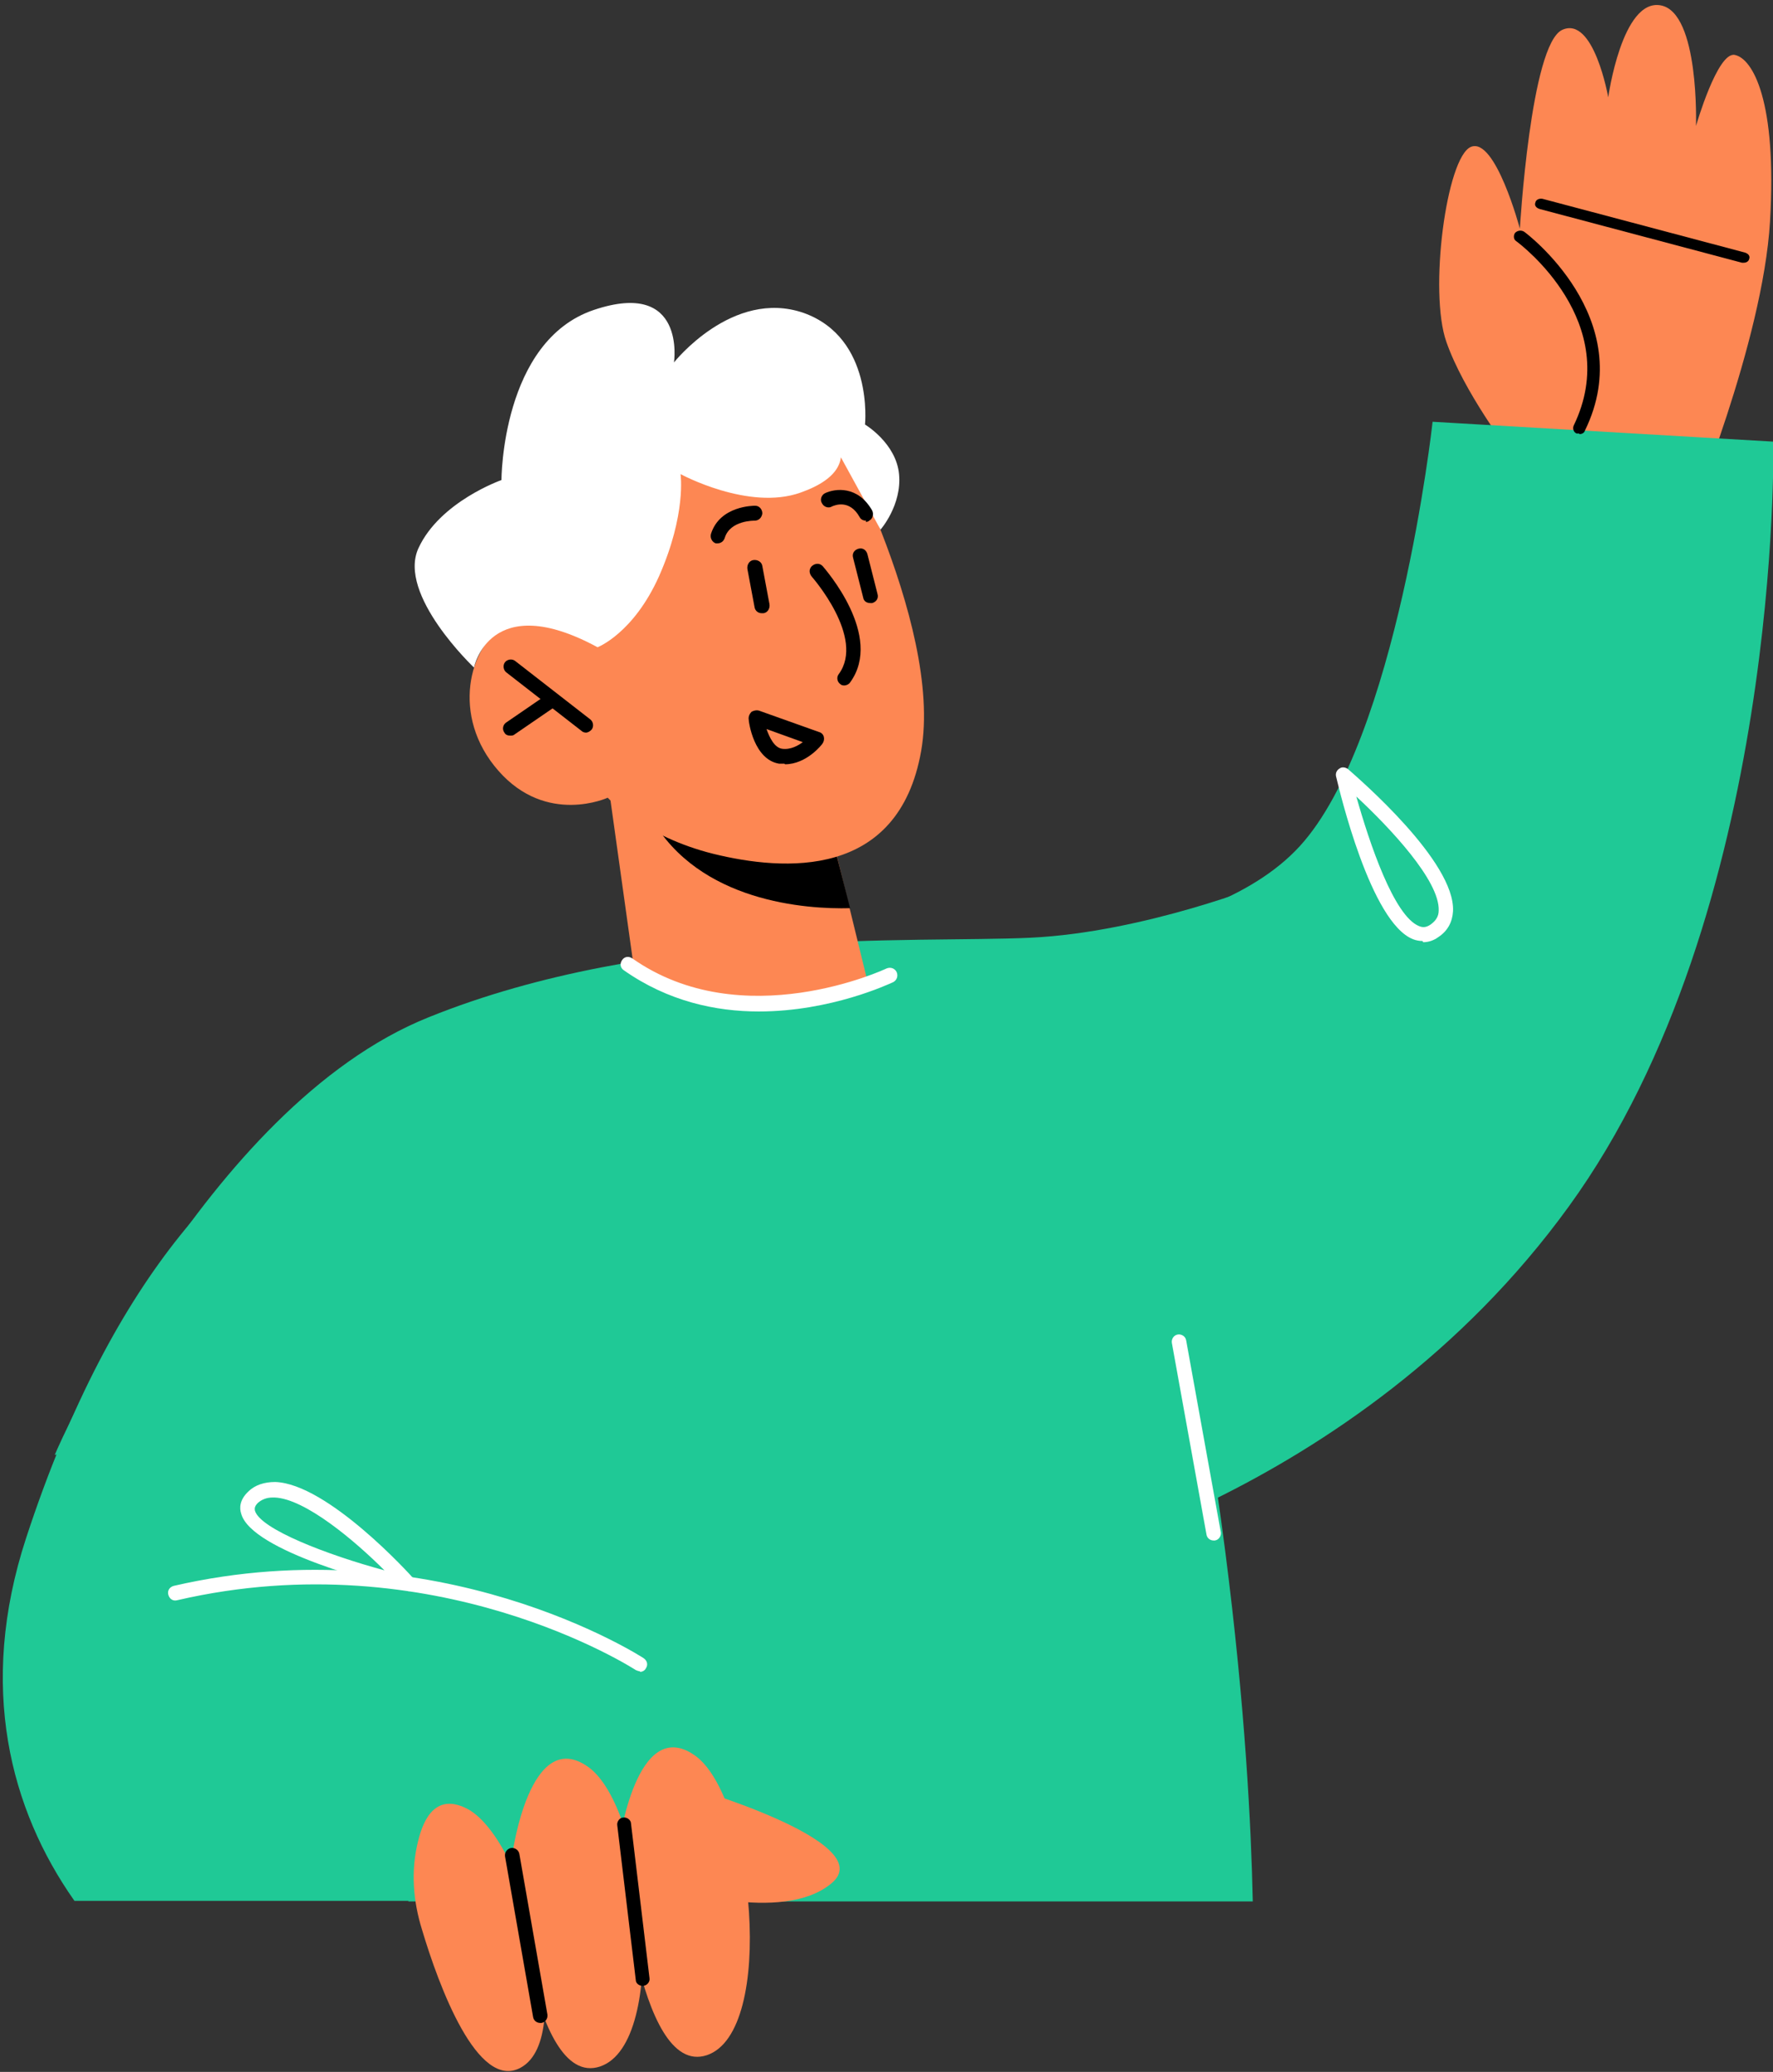 <svg xmlns="http://www.w3.org/2000/svg" viewBox="0 0 297 347"><rect x="0" y="0" width="297" height="347" fill="#333333" stroke="none"/><defs><style>      .cls-1 {        fill: #1fc996;        stroke: #1fc996;        stroke-miterlimit: 10;        stroke-width: .5px;      }      .cls-2 {        fill: #fd8753;      }      .cls-3 {        fill: #fff;      }    </style></defs><g><g id="Layer_1"><path class="cls-1" d="M112,318.2h97.6c-.5-23.6-3.9-81.6-23.7-151.7l-96.2,13.2c31.6,31.3,27.4,100.7,22.2,138.5h0Z"></path><path class="cls-1" d="M60.1,183.8l29.6-4.1c-.2-.2-.4-.4-.6-.6h0s-54.8-12.2-84.5,78.6c-8.1,24.8-2.6,45.3,8,60.4h55.7c-2-40.2-8.2-134.4-8.2-134.4Z"></path><path class="cls-1" d="M68.4,318.2h43.6c5.2-37.8,9.4-107.2-22.2-138.5l-29.6,4.1s6.2,94.2,8.3,134.4Z"></path><path class="cls-2" d="M282.9,87s12.4-29.7,13.6-49.9c1.2-20.2-2.9-27.3-5.9-27.9-2.9-.6-6.5,11.9-6.5,11.9,0,0,.6-19-5.9-20.2-6.5-1.2-8.8,15.4-8.8,15.4,0,0-2.4-13.7-7.7-11.3-5.3,2.4-7.1,33.3-7.1,33.3,0,0-4.1-15.4-8.2-13.7s-7.1,24.3-4.1,32.7c2.9,8.3,10.6,18.4,10.6,18.4l30,11.3h0Z"></path><path class="cls-1" d="M160.6,159s40.9.8,57.3-17.1c16.4-17.9,22.3-71,22.3-71l56.6,3.3s1.5,78.5-34.2,127.7c-35.7,49.3-92.2,61.2-92.2,61.2l-9.8-104.2h0Z"></path><path class="cls-1" d="M212.4,148.1s-20.6,8.3-39.8,9.2c-19.2.9-63.3-1.8-100.7,13.3-37.4,15-62.3,72.7-62.3,72.7l157.5-40.7,43.1-16.4,2.1-38h0Z"></path><path class="cls-2" d="M101.7,130l4.4,31.5s6,7.4,22.8,6.9c12.5-.4,16.5-3.7,16.5-3.7l-3.4-13.9-3.3-13.6-30.7-3.1-6.3-4.1h0Z"></path><path d="M108,134.2c.2.8.6,1.7,1.1,2.8,8,14.1,26,15.3,33.3,15.1l-3.7-14.5-30.7-3.3h0Z"></path><path class="cls-2" d="M138.2,68.7s19.9,35.6,16.1,57.1c-3.8,21.5-23,20.1-34.8,17.2-11.7-2.9-17.7-9.4-17.7-9.4,0,0-10.2,4.7-18.3-4.5-8.1-9.2-4.8-21,1-24.2s13.4.5,13.4.5l-6.7-10.3s18.3-57.3,47-26.4h0Z"></path><path class="cls-3" d="M100.1,108.4s6-2.3,10.3-11.9c4.6-10.4,3.6-17.1,3.6-17.1,0,0,11.4,6.2,20.1,3.1,13.6-4.8,2.6-13.5,2.6-13.5l10.8,19.7s3.6-4.1,3.1-9.3c-.5-5.2-5.7-8.3-5.7-8.3,0,0,1.5-14.5-10.3-18.7-11.9-4.1-21.7,8.3-21.7,8.3,0,0,2.1-14-13.4-8.8-15.5,5.2-15.5,28.5-15.5,28.5,0,0-10.3,3.6-13.9,11.4-3.6,7.8,9.3,20,9.3,20,0,0,2.6-13.2,20.7-3.4h0Z"></path><path d="M127.7,102.7c0,0,.2,0,.2,0,.7-.1,1.1-.8,1-1.5l-1.2-6.4c-.1-.7-.8-1.1-1.5-1-.7.1-1.1.8-1,1.5l1.2,6.4c.1.6.6,1,1.2,1h0Z"></path><path d="M145.8,101c0,0,.2,0,.3,0,.7-.2,1.1-.8.9-1.5l-1.7-6.7c-.2-.7-.8-1.1-1.5-.9-.7.2-1.1.8-.9,1.5l1.7,6.7c.1.6.6.9,1.2.9h0Z"></path><path d="M120.2,91c.5,0,1-.3,1.2-.9.9-3,5-2.9,5-2.9.7,0,1.2-.5,1.3-1.2,0-.7-.5-1.3-1.2-1.3-.3,0-5.9,0-7.4,4.7-.2.7.2,1.4.8,1.6.1,0,.2,0,.4,0Z"></path><path d="M145,87.4c.2,0,.4,0,.6-.2.6-.3.8-1.1.5-1.7-2.4-4.2-6.2-3.7-7.9-2.9-.6.3-.9,1.1-.5,1.7.3.6,1.1.9,1.7.5.5-.2,2.9-1.2,4.6,1.8.2.4.6.6,1.1.6h0Z"></path><path d="M141.4,114.8c.4,0,.8-.2,1-.5,5.7-7.8-4.2-19-4.6-19.5-.5-.5-1.2-.5-1.8,0-.5.5-.5,1.2,0,1.8,0,0,9,10.2,4.5,16.3-.4.5-.3,1.3.3,1.7.2.2.5.2.7.2h0Z"></path><path d="M131.5,128c3.6,0,6.2-3.3,6.3-3.5.2-.3.3-.7.2-1.1-.1-.4-.4-.7-.8-.8l-10.1-3.6c-.4-.1-.8,0-1.2.2-.3.3-.5.7-.5,1.1,0,.7.9,6.9,5.1,7.6.3,0,.6,0,.9,0h0ZM134.6,124.2c-.9.7-2.2,1.4-3.6,1.2-1.3-.2-2.1-1.9-2.6-3.3l6.1,2.2h0Z"></path><path d="M98.1,122.7c.4,0,.7-.2,1-.5.4-.5.3-1.3-.2-1.7l-12.6-9.8c-.5-.4-1.3-.3-1.7.2-.4.5-.3,1.3.2,1.7l12.6,9.8c.2.2.5.3.8.3Z"></path><path d="M85.5,123.2c.2,0,.5,0,.7-.2l7-4.8c.6-.4.7-1.2.3-1.7-.4-.6-1.2-.7-1.7-.3l-7,4.8c-.6.4-.7,1.2-.3,1.7.2.4.6.5,1,.5h0Z"></path><path d="M264.6,72.7c.4,0,.8-.2.9-.6,9.2-18.8-10-33.2-10.2-33.3-.5-.3-1.1-.2-1.5.2-.3.4-.3,1.1.2,1.4.7.5,18,13.6,9.6,30.9-.2.5,0,1.1.5,1.3.1,0,.3,0,.4,0h0Z"></path><path d="M292.1,44c.4,0,.8-.2.9-.6.2-.5-.1-.9-.7-1.1l-33.9-9c-.5-.1-1.1.1-1.2.6-.2.5.1.9.7,1.1l33.9,9c0,0,.2,0,.3,0h0Z"></path><path class="cls-3" d="M238.4,157.8c.9,0,1.8-.3,2.6-.9,1.5-1,2.3-2.5,2.4-4.3.4-8.3-15.8-22.2-17.6-23.8-.4-.3-1-.4-1.4-.1-.5.3-.7.8-.6,1.3.6,2.5,5.8,24.5,12.9,27.3.5.2,1.1.3,1.6.3ZM227.2,133.4c5.6,5.2,14,14.1,13.8,19.1,0,1-.5,1.7-1.3,2.3-.7.5-1.3.6-2,.3-4.2-1.7-8.3-13.9-10.5-21.7h0Z"></path><path class="cls-3" d="M203.3,258c0,0,.2,0,.2,0,.7-.1,1.1-.8,1-1.4l-5.8-32.1c-.1-.7-.8-1.1-1.4-1-.7.1-1.1.8-1,1.4l5.8,32.1c.1.6.6,1,1.2,1Z"></path><path class="cls-3" d="M107.2,280c.4,0,.8-.2,1-.6.4-.6.2-1.3-.4-1.7-.3-.2-34.5-22.3-78.7-12.1-.7.2-1.1.8-.9,1.5.2.7.8,1.1,1.5.9,43.2-10,76.5,11.5,76.8,11.7.2.1.5.2.7.2h0Z"></path><path class="cls-3" d="M68.4,266.5c.4,0,.8-.2,1.1-.6.3-.5.2-1.1-.2-1.5-.6-.7-14.4-15.9-23.2-16.2-1.8,0-3.4.5-4.5,1.6-1.5,1.4-1.5,2.8-1.2,3.7,1.7,6.3,23.4,11.8,27.7,12.8,0,0,.2,0,.3,0h0ZM45.8,250.8h.2c5.1.2,13.4,7.2,18.4,12.2-9.6-2.6-20.8-6.9-21.7-10,0-.2-.2-.6.5-1.3.7-.6,1.5-.9,2.5-.9h0Z"></path><path class="cls-3" d="M127.1,169.4c12.1,0,21.8-4.6,22.5-4.9.6-.3.9-1,.6-1.7-.3-.6-1-.9-1.7-.6-.2.1-24.1,11.3-42.6-1.7-.6-.4-1.3-.3-1.7.3s-.3,1.3.3,1.7c7.4,5.2,15.4,6.9,22.6,6.9h0Z"></path><path class="cls-2" d="M114.2,298.9s33.5,9.5,25.1,16.5c-8.3,7-27.4.6-27.4.6l2.2-17h0Z"></path><path class="cls-2" d="M103.7,308.8s2.9-21.7,12.7-14.8c9.8,6.9,13.7,46.3,2,50.2-11.8,3.9-14.7-35.4-14.7-35.4Z"></path><path class="cls-2" d="M85.8,310.7s2.9-21.7,12.7-14.8c9.8,6.9,13.7,46.3,2,50.2-11.8,3.9-14.7-35.4-14.7-35.4Z"></path><path class="cls-2" d="M70.7,323.2c-1.5-4.8-1.9-9.8-.7-14.7,1-4.3,3.2-8,8-5.7,9.6,4.5,18.9,38.3,9.2,43.5-7.2,3.9-13.7-13.7-16.5-23.1h0Z"></path><path d="M107.6,332.6c.8,0,1.3-.7,1.2-1.3l-3.1-25.9c0-.6-.7-1.1-1.3-1-.6,0-1.1.7-1,1.3l3.1,25.9c0,.6.6,1,1.2,1Z"></path><path d="M90.5,338.8c0,0,.1,0,.2,0,.6-.1,1.1-.7,1-1.4l-4.7-26.9c-.1-.6-.7-1.1-1.4-1-.6.1-1.1.7-1,1.4l4.7,26.9c.1.6.6,1,1.2,1Z"></path></g></g></svg>